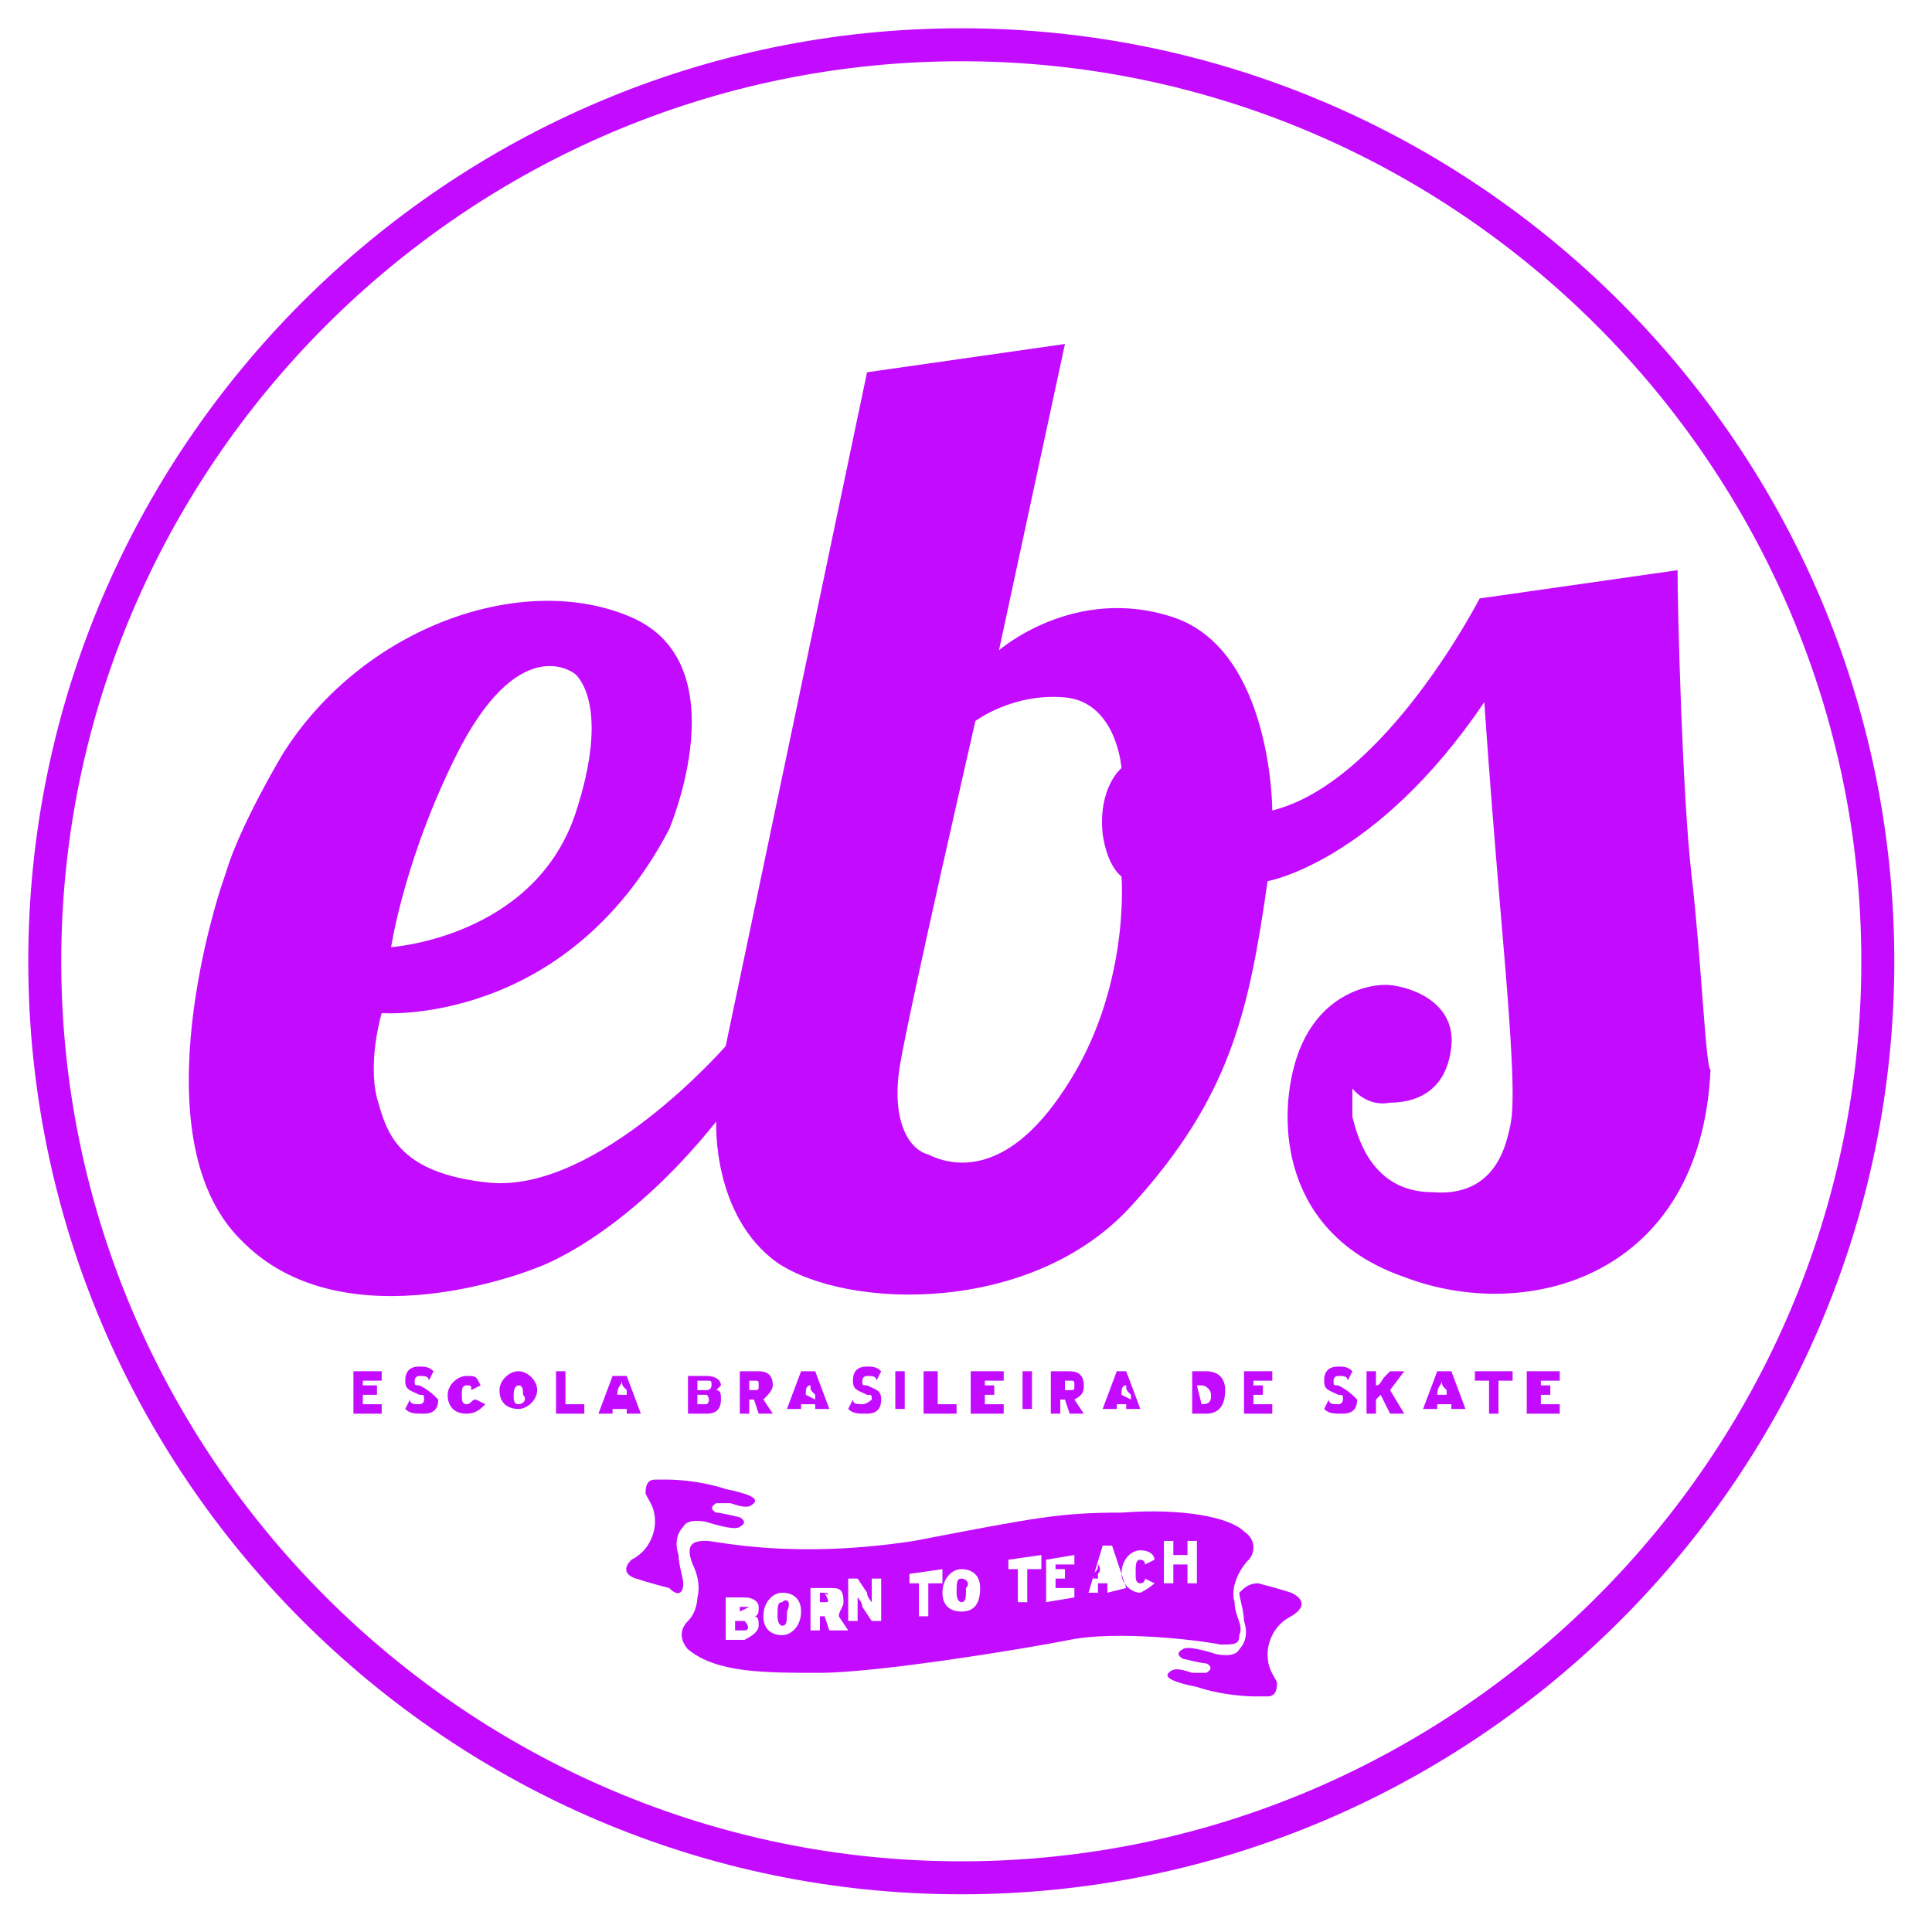 <svg width="41" height="41" viewBox="0 0 41 41" fill="none" xmlns="http://www.w3.org/2000/svg">
<path d="M35.9 18.6C35.7 16.9 35.6 12.9 35.6 12.1L31.4 12.7C31.4 12.7 29.4 16.6 27 17.2C27 17.2 27 13.8 24.9 13.1C22.8 12.4 21.2 13.8 21.2 13.8L22.6 7.3L18.4 7.9L15.4 22.2C15.4 22.2 12.7 25.3 10.4 25.1C8.4 24.9 8.2 24 8 23.3C7.8 22.5 8.1 21.5 8.1 21.5C8.1 21.5 12 21.8 14.2 17.6C14.2 17.6 15.7 14.1 13.4 13.1C11.1 12.1 7.7 13.3 6 16C6 16 5.1 17.5 4.8 18.5L4.7 18.8C4.7 18.8 2.9 24.1 5.1 26.3C7.3 28.6 11.4 26.9 11.4 26.9C11.4 26.9 13.2 26.3 15.2 23.8C15.2 23.8 15.1 25.8 16.5 26.8C18 27.8 21.9 27.9 24 25.6C26.1 23.3 26.5 21.5 26.9 18.7C26.9 18.7 29.2 18.3 31.5 14.9C31.5 14.9 31.6 16.5 31.9 20C32.2 23.5 32.1 23.7 32 24.1C31.9 24.5 31.6 25.4 30.4 25.3C29.1 25.3 28.8 24.1 28.7 23.7C28.7 23.3 28.7 23.1 28.7 23.1C28.7 23.1 29 23.5 29.5 23.4C30 23.4 30.7 23.2 30.8 22.2C30.9 21.2 29.8 20.9 29.4 20.9C28.9 20.9 27.9 21.2 27.5 22.5C27.1 23.8 27.2 26.2 29.8 27.1C32.4 28.1 36.1 27.1 36.3 22.7C36.2 22.7 36.1 20.3 35.9 18.6ZM9.8 15.8C11.1 13.4 12.2 14.3 12.2 14.3C12.2 14.3 13 14.9 12.2 17.3C11.3 19.9 8.3 20.1 8.3 20.1C8.3 20.1 8.6 18.1 9.8 15.8ZM22.6 23.1C21.3 25.1 20.1 24.7 19.7 24.5C19.3 24.4 18.9 23.8 19.1 22.6C19.3 21.4 20.7 15.3 20.7 15.3C20.7 15.3 21.5 14.7 22.6 14.8C23.7 14.9 23.8 16.3 23.8 16.3C23.8 16.3 23.3 16.7 23.4 17.7C23.5 18.4 23.8 18.6 23.8 18.6C23.8 18.6 24 21 22.6 23.1Z" fill="#C30BFF"/>
<path d="M7.7 29.6H8V29.4H7.7V29.3H8.1V29.1H7.5V30H8.1V29.8H7.7V29.6Z" fill="#C30BFF"/>
<path d="M8.9 29.4C8.8 29.4 8.8 29.4 8.8 29.3C8.8 29.3 8.8 29.2 8.9 29.2C9 29.2 9.1 29.2 9.1 29.3L9.2 29.1C9.1 29 9 29 8.9 29C8.7 29 8.6 29.1 8.6 29.3C8.6 29.5 8.7 29.5 8.9 29.6C9 29.6 9 29.6 9 29.7C9 29.7 9 29.8 8.9 29.8C8.8 29.8 8.7 29.8 8.7 29.7L8.6 29.9C8.7 30 8.8 30 9 30C9.2 30 9.3 29.9 9.3 29.7C9.2 29.6 9.1 29.5 8.9 29.4Z" fill="#C30BFF"/>
<path d="M9.9 29.8C9.8 29.8 9.8 29.7 9.8 29.6C9.8 29.5 9.8 29.4 9.9 29.4C10 29.4 10 29.4 10 29.5L10.2 29.4C10.1 29.2 10.1 29.2 9.9 29.2C9.7 29.2 9.5 29.4 9.5 29.6C9.5 29.8 9.6 30 9.9 30C10.1 30 10.2 29.9 10.3 29.8L10.1 29.7C10 29.7 10 29.8 9.9 29.8Z" fill="#C30BFF"/>
<path d="M11 29.1C10.8 29.1 10.6 29.3 10.6 29.5C10.6 29.8 10.8 29.9 11 29.9C11.2 29.9 11.4 29.7 11.4 29.5C11.4 29.3 11.2 29.1 11 29.1ZM11 29.8C10.9 29.8 10.9 29.7 10.9 29.6C10.9 29.4 11 29.4 11 29.4C11.1 29.4 11.1 29.5 11.1 29.6C11.2 29.7 11.1 29.8 11 29.8Z" fill="#C30BFF"/>
<path d="M12 29.1H11.8V30H12.4V29.8H12V29.1Z" fill="#C30BFF"/>
<path d="M13.3 30H13.6L13.3 29.2H13L12.7 30H13V29.9H13.3V30ZM13.1 29.6C13.1 29.4 13.2 29.4 13.2 29.3C13.2 29.4 13.2 29.4 13.3 29.5V29.6H13.1Z" fill="#C30BFF"/>
<path d="M15.3 29.4C15.3 29.3 15.2 29.2 15 29.2H14.6V30H15C15.2 30 15.3 29.9 15.3 29.7C15.3 29.6 15.3 29.5 15.2 29.5L15.3 29.4ZM14.8 29.3H15C15.1 29.3 15.1 29.3 15.1 29.4C15.1 29.4 15.1 29.5 15 29.5H14.8V29.3ZM15 29.8H14.8V29.6H15C15 29.6 15.1 29.7 15 29.8Z" fill="#C30BFF"/>
<path d="M16.4 29.4C16.4 29.2 16.3 29.1 16.1 29.1H15.7V30H15.9V29.7H16L16.1 30H16.4L16.2 29.7C16.3 29.6 16.4 29.5 16.4 29.4ZM16 29.5H15.9V29.3H16C16.1 29.3 16.1 29.3 16.1 29.4C16.1 29.5 16.1 29.5 16 29.5Z" fill="#C30BFF"/>
<path d="M17.3 29.8V29.9H17.6L17.3 29.1H17L16.7 29.9H17V29.8H17.3ZM17.1 29.6C17.1 29.5 17.1 29.4 17.2 29.4C17.2 29.5 17.2 29.5 17.3 29.6V29.7L17.1 29.6Z" fill="#C30BFF"/>
<path d="M18.3 29.8C18.2 29.8 18.1 29.8 18.1 29.7L18 29.9C18.1 30 18.2 30 18.4 30C18.6 30 18.7 29.9 18.7 29.7C18.7 29.5 18.6 29.5 18.4 29.4C18.3 29.4 18.3 29.4 18.3 29.3C18.3 29.3 18.3 29.2 18.4 29.2C18.5 29.2 18.6 29.2 18.6 29.3L18.7 29.1C18.6 29 18.5 29 18.4 29C18.2 29 18.1 29.1 18.1 29.3C18.1 29.5 18.2 29.5 18.4 29.6C18.5 29.6 18.5 29.6 18.5 29.7C18.4 29.8 18.3 29.8 18.3 29.8Z" fill="#C30BFF"/>
<path d="M19.2 29.1H19V29.9H19.2V29.1Z" fill="#C30BFF"/>
<path d="M19.6 29.1V30H20.3V29.8H19.9V29.1H19.6Z" fill="#C30BFF"/>
<path d="M21.3 29.3V29.1H20.6V30H21.3V29.8H20.9V29.6H21.1V29.4H20.9V29.3H21.3Z" fill="#C30BFF"/>
<path d="M21.9 29.1H21.7V29.9H21.9V29.1Z" fill="#C30BFF"/>
<path d="M23 29.4C23 29.2 22.9 29.1 22.7 29.1H22.3V30H22.5V29.7H22.6L22.7 30H23L22.8 29.7C23 29.6 23 29.5 23 29.4ZM22.7 29.5H22.6V29.3H22.7C22.8 29.3 22.8 29.3 22.8 29.4C22.8 29.5 22.8 29.5 22.7 29.5Z" fill="#C30BFF"/>
<path d="M23.9 29.8V29.9H24.2L23.9 29.1H23.7L23.4 29.9H23.7V29.8H23.9ZM23.8 29.6C23.8 29.5 23.8 29.4 23.9 29.4C23.9 29.5 23.9 29.5 24 29.6V29.7L23.8 29.6Z" fill="#C30BFF"/>
<path d="M26 29.5C26 29.2 25.8 29.1 25.6 29.1H25.3V30H25.6C25.8 30 26 29.9 26 29.5ZM25.5 29.8L25.4 29.4H25.5C25.6 29.4 25.7 29.5 25.7 29.6C25.7 29.7 25.7 29.8 25.5 29.8Z" fill="#C30BFF"/>
<path d="M27 29.3V29.1H26.4V30H27V29.8H26.6V29.6H26.8V29.4H26.6V29.3H27Z" fill="#C30BFF"/>
<path d="M28.4 29.4C28.3 29.4 28.3 29.4 28.3 29.3C28.3 29.3 28.3 29.2 28.4 29.2C28.5 29.2 28.6 29.2 28.6 29.3L28.7 29.1C28.6 29 28.5 29 28.4 29C28.2 29 28.1 29.1 28.1 29.3C28.1 29.5 28.2 29.5 28.4 29.6C28.5 29.6 28.5 29.6 28.5 29.7C28.5 29.7 28.5 29.8 28.4 29.8C28.3 29.8 28.2 29.8 28.2 29.7L28.1 29.9C28.2 30 28.3 30 28.5 30C28.7 30 28.8 29.9 28.8 29.7C28.7 29.6 28.6 29.5 28.4 29.4Z" fill="#C30BFF"/>
<path d="M29.8 29.1H29.5L29.4 29.2C29.3 29.3 29.3 29.4 29.2 29.4C29.2 29.3 29.2 29.3 29.2 29.2V29.1H29V30H29.2V29.7L29.3 29.6L29.5 30H29.8L29.5 29.5L29.8 29.1Z" fill="#C30BFF"/>
<path d="M30.5 29.1L30.2 29.9H30.5V29.8H30.8V29.9H31.1L30.8 29.1H30.5ZM30.5 29.6C30.5 29.4 30.6 29.4 30.6 29.3C30.6 29.4 30.6 29.4 30.7 29.5V29.6H30.5Z" fill="#C30BFF"/>
<path d="M31.3 29.3H31.6V30H31.8V29.3H32.1V29.1H31.3V29.3Z" fill="#C30BFF"/>
<path d="M32.7 29.6H32.9V29.4H32.7V29.3H33.1V29.1H32.4V30H33.1V29.8H32.7V29.6Z" fill="#C30BFF"/>
<path d="M20.4 0.6C9.5 0.6 0.6 9.5 0.6 20.4C0.6 31.3 9.5 40.2 20.4 40.2C31.3 40.2 40.2 31.3 40.2 20.4C40.2 9.5 31.3 0.6 20.4 0.6ZM20.4 39.5C9.9 39.5 1.3 30.9 1.3 20.4C1.3 9.9 9.9 1.3 20.4 1.3C30.9 1.3 39.5 9.9 39.5 20.4C39.5 30.9 30.9 39.5 20.4 39.5Z" fill="#C30BFF"/>
<path d="M14.5 33.6C14.5 33.5 14.4 33.2 14.4 33C14.3 32.7 14.4 32.5 14.5 32.4C14.6 32.2 15 32.3 15 32.3C15 32.3 15.6 32.5 15.7 32.4C15.9 32.3 15.7 32.2 15.7 32.2C15.7 32.2 15.3 32.1 15.2 32.1C15 32 15.2 31.9 15.2 31.9C15.2 31.9 15.3 31.9 15.5 31.9C15.8 32 15.9 32 16 31.9C16.1 31.8 15.9 31.7 15.4 31.6C14.8 31.4 14.2 31.4 14.2 31.4C14.2 31.4 14.1 31.4 13.9 31.4C13.7 31.4 13.7 31.6 13.7 31.7C13.8 31.9 13.9 32 13.9 32.3C13.9 32.5 13.8 32.9 13.4 33.1C13.1 33.4 13.5 33.5 13.5 33.5C13.5 33.5 13.8 33.6 14.2 33.7C14.4 33.9 14.5 33.8 14.5 33.6Z" fill="#C30BFF"/>
<path d="M27.4 33.8C27.4 33.8 27.1 33.7 26.7 33.6C26.5 33.6 26.4 33.7 26.3 33.8C26.3 33.9 26.4 34.2 26.4 34.4C26.5 34.7 26.4 34.9 26.3 35C26.2 35.2 25.8 35.1 25.8 35.1C25.8 35.1 25.2 34.9 25.1 35C24.9 35.1 25.1 35.2 25.1 35.2C25.1 35.2 25.5 35.3 25.6 35.3C25.8 35.4 25.6 35.5 25.6 35.5C25.6 35.5 25.5 35.5 25.3 35.5C25 35.4 24.9 35.4 24.8 35.5C24.7 35.6 24.9 35.7 25.4 35.8C26 36 26.6 36 26.6 36C26.6 36 26.7 36 26.9 36C27.1 36 27.1 35.8 27.1 35.7C27 35.5 26.9 35.4 26.9 35.1C26.9 34.9 27 34.5 27.4 34.3C27.9 34 27.4 33.8 27.4 33.8Z" fill="#C30BFF"/>
<path d="M17.5 33.8H17.4V34H17.5C17.6 34 17.6 34 17.5 33.8C17.6 33.9 17.6 33.8 17.5 33.8Z" fill="#C30BFF"/>
<path d="M20.4 33.5C20.3 33.5 20.3 33.6 20.3 33.8C20.3 34 20.4 34 20.4 34C20.5 34 20.5 33.9 20.5 33.7C20.6 33.6 20.5 33.5 20.4 33.5Z" fill="#C30BFF"/>
<path d="M16.6 34C16.5 34 16.5 34.1 16.5 34.3C16.5 34.5 16.6 34.5 16.6 34.5C16.7 34.5 16.7 34.4 16.7 34.2C16.8 34 16.7 33.9 16.6 34Z" fill="#C30BFF"/>
<path d="M23.3 33.2C23.3 33.3 23.3 33.3 23.2 33.4V33.5H23.3V33.4C23.4 33.3 23.3 33.2 23.3 33.2Z" fill="#C30BFF"/>
<path d="M26.3 34.7C26.4 34.5 26.2 34.3 26.2 34C26.1 33.7 26.3 33.3 26.5 33.1C26.6 33 26.7 32.7 26.4 32.5C26.1 32.2 25.1 32 23.8 32.1C22.5 32.1 22 32.2 19.4 32.7C16.8 33.1 15.2 32.7 15 32.7C14.8 32.7 14.5 32.7 14.7 33.2C14.9 33.6 14.8 33.9 14.8 33.9C14.8 33.9 14.8 34.2 14.6 34.4C14.3 34.7 14.6 35 14.6 35C15.2 35.5 16.2 35.5 17.4 35.5C18.6 35.5 21.7 35 22.7 34.8C23.7 34.6 25.4 34.8 25.9 34.9C26.2 34.9 26.3 34.9 26.3 34.7ZM15.8 34.8H15.4V33.9H15.8C16 33.9 16.1 34 16.1 34.1C16.1 34.2 16.1 34.3 16 34.3C16.1 34.3 16.1 34.4 16.1 34.5C16.1 34.6 16 34.7 15.8 34.8ZM16.6 34.7C16.4 34.7 16.2 34.6 16.2 34.3C16.2 34 16.4 33.8 16.6 33.8C16.8 33.8 17 33.9 17 34.2C17 34.5 16.8 34.7 16.6 34.7ZM17.6 34.6L17.5 34.3H17.4V34.6H17.2V33.7H17.6C17.8 33.7 17.9 33.7 17.9 34C17.9 34.1 17.8 34.2 17.8 34.3L18 34.6H17.6ZM18.7 34.4H18.5L18.3 34.1C18.3 34 18.2 33.9 18.2 33.9V34.1V34.4H18V33.5H18.2L18.4 33.8C18.4 33.9 18.5 34 18.5 34V33.8V33.5H18.7V34.4ZM19.9 33.6H19.7V34.3H19.5V33.6H19.3V33.4L20 33.3V33.6H19.9ZM20.4 34.2C20.2 34.2 20 34.1 20 33.8C20 33.5 20.2 33.3 20.4 33.3C20.6 33.3 20.8 33.4 20.8 33.7C20.8 34 20.7 34.2 20.4 34.2ZM22 33.3H21.8V34H21.6V33.3H21.4V33.1L22.1 33V33.3H22ZM22.8 33.9L22.2 34V33.1L22.8 33V33.2H22.4V33.3H22.6V33.5H22.4V33.7H22.8V33.9ZM23.5 33.8V33.6H23.3V33.8H23.1L23.4 32.8H23.6L23.9 33.7L23.5 33.8ZM24.2 33.8C24 33.8 23.8 33.6 23.8 33.4C23.8 33.1 24 32.9 24.2 32.9C24.4 32.9 24.5 33 24.5 33.1L24.3 33.2C24.3 33.1 24.2 33.1 24.2 33.1C24.1 33.1 24.1 33.2 24.1 33.4C24.1 33.5 24.1 33.6 24.2 33.6C24.3 33.6 24.3 33.5 24.3 33.5L24.5 33.6C24.5 33.6 24.4 33.7 24.2 33.8ZM25.4 33.6H25.2V33.2H24.9V33.6H24.7V32.7H24.9V33H25.2V32.7H25.4V33.6Z" fill="#C30BFF"/>
<path d="M15.8 34.4H15.6V34.6H15.8C15.9 34.6 15.9 34.5 15.8 34.4C15.9 34.4 15.9 34.4 15.8 34.4Z" fill="#C30BFF"/>
<path d="M15.9 34.1H15.7V34.2L15.9 34.1C15.9 34.2 15.9 34.2 15.9 34.1Z" fill="#C30BFF"/>
</svg>
